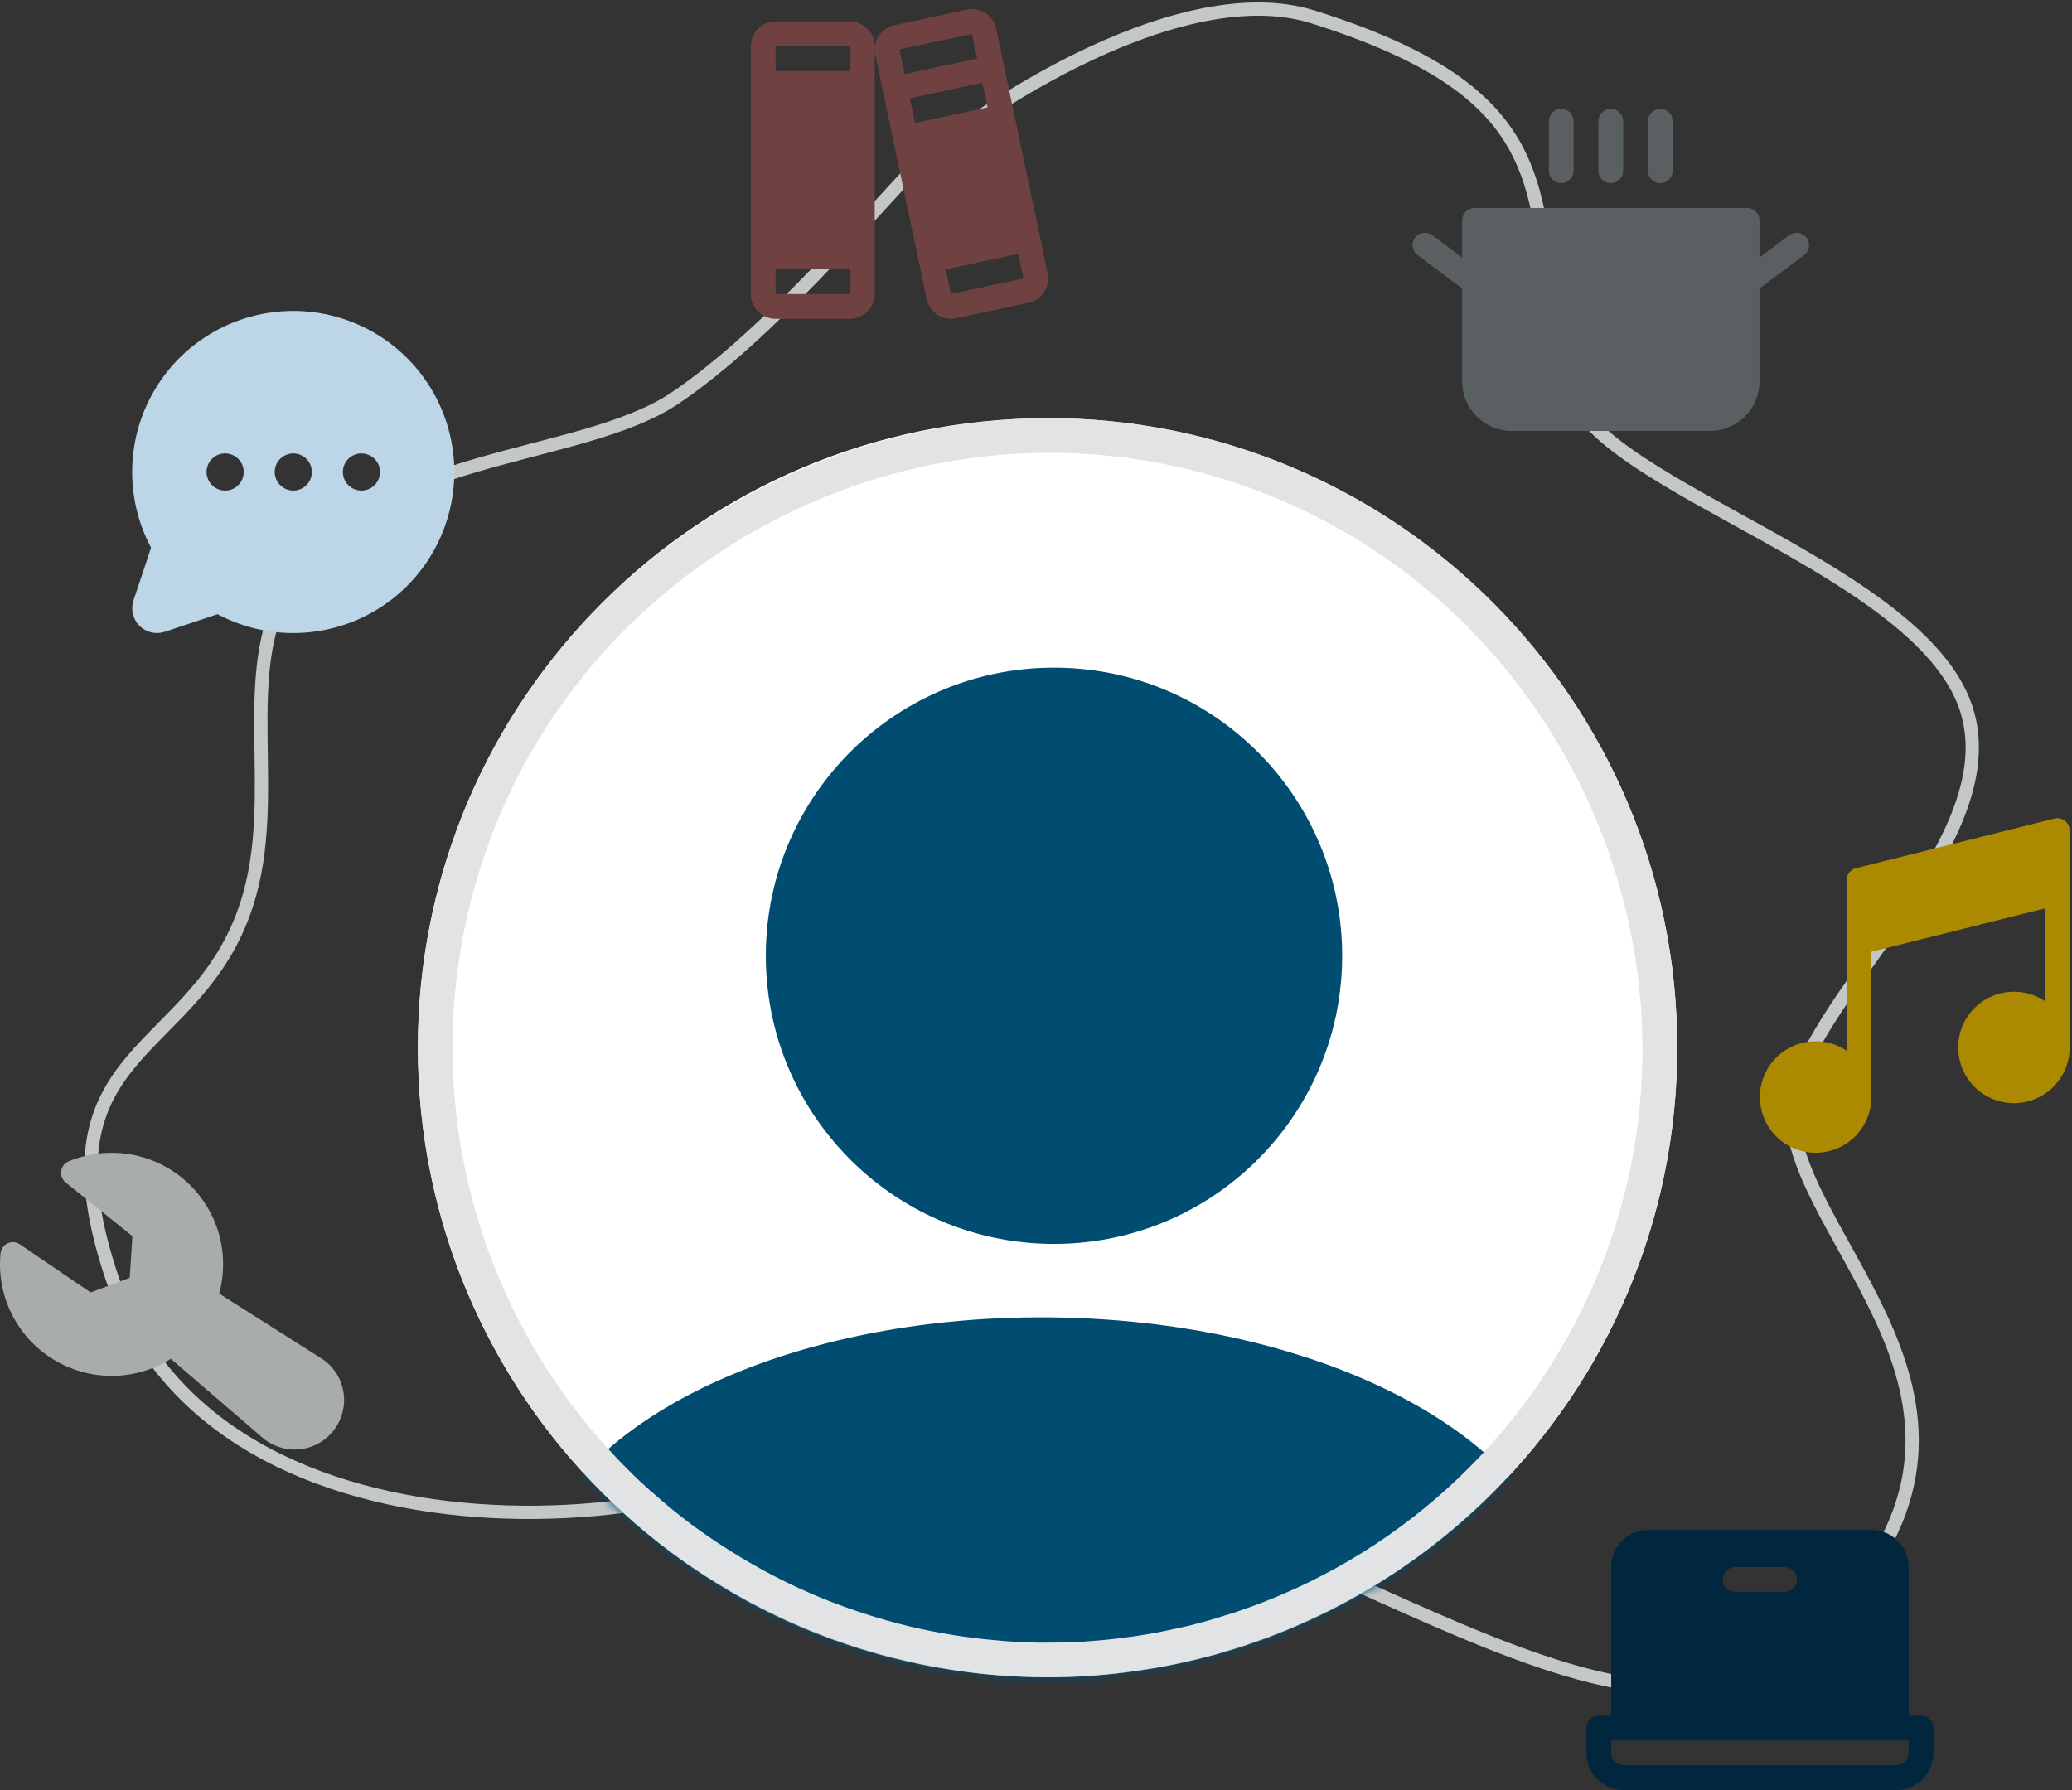 <svg width="228" height="197" viewBox="0 0 228 197" fill="none" xmlns="http://www.w3.org/2000/svg">
<rect x="0" y="0" width="228" height="197" fill="#333333" stroke="none"/>
<path d="M105.337 161.497C140.799 161.432 178.198 199.678 199.069 180.279C224.913 156.261 198.722 138.195 197.22 123.451C196.028 111.745 220.751 94.046 216.543 78.589C212.241 62.79 176.12 53.762 172.91 43.137C167.026 23.662 175.068 11.512 144.523 1.875C128.94 -3.041 104.851 14.178 100.753 18.368C96.17 23.053 84.662 36.821 74.263 43.821C63.709 50.922 40.623 49.578 31.755 64.386C25.913 74.14 31.013 87.428 27.173 99.436C21.701 116.548 3.948 114.883 12.127 140.03C23.595 175.291 81.298 169.275 93.599 156.149" stroke="#C4C7C8" stroke-width="1.46" stroke-miterlimit="1.5" stroke-linecap="round" stroke-linejoin="round"/>
<path d="M115.27 184.588C153.535 184.588 184.554 153.569 184.554 115.304C184.554 77.04 153.535 46.021 115.27 46.021C77.006 46.021 45.986 77.04 45.986 115.304C45.986 153.569 77.006 184.588 115.27 184.588Z" fill="white"/>
<mask id="mask0_7413_1698" style="mask-type:luminance" maskUnits="userSpaceOnUse" x="45" y="46" width="140" height="139">
<path d="M115.268 184.588C153.533 184.588 184.552 153.569 184.552 115.304C184.552 77.04 153.533 46.02 115.268 46.02C77.004 46.02 45.984 77.04 45.984 115.304C45.984 153.569 77.004 184.588 115.268 184.588Z" fill="white"/>
</mask>
<g mask="url(#mask0_7413_1698)">
<path d="M115.667 136.894C133.178 137.066 147.515 123.011 147.69 105.498C147.863 87.985 133.807 73.647 116.294 73.475C98.783 73.302 84.446 87.357 84.271 104.871C84.098 122.382 98.154 136.719 115.667 136.894Z" fill="#004D71"/>
<path d="M114.968 208.397C146.513 208.71 172.224 194.766 172.397 177.254C172.571 159.741 147.14 145.291 115.597 144.978C84.054 144.668 58.342 158.61 58.169 176.123C57.994 193.635 83.425 208.085 114.968 208.397Z" fill="#004D71"/>
</g>
<path d="M100.273 179.03C98.282 178.558 96.291 177.985 94.329 177.321C92.428 176.68 90.566 175.969 88.741 175.153C88.463 176.367 88.161 177.605 87.844 178.889C89.562 179.634 91.333 180.314 93.117 180.916C95.178 181.619 97.273 182.217 99.396 182.707C102.136 183.354 104.912 183.839 107.71 184.157C108.099 182.93 108.67 181.767 109.405 180.708L109.488 180.505C106.387 180.234 103.305 179.741 100.273 179.03ZM184.557 114.624C184.283 85.212 165.308 59.036 137.441 49.626C101.427 37.465 61.788 57.092 49.627 93.104C44.63 107.905 44.78 123.971 50.058 138.675C50.4 139.619 50.76 140.566 51.142 141.491C51.182 141.57 51.196 141.624 51.225 141.684C52.162 143.971 53.225 146.204 54.412 148.371C54.698 148.898 54.998 149.429 55.303 149.945C55.338 149.991 55.352 150.045 55.387 150.089C56.009 151.193 56.674 152.262 57.378 153.309C57.478 153.46 57.565 153.589 57.648 153.732C57.836 154.011 58.025 154.289 58.21 154.567C59.339 156.223 60.557 157.808 61.817 159.376C61.846 159.386 61.855 159.406 61.881 159.43C62.245 159.868 62.626 160.312 62.995 160.734C63.375 161.177 63.772 161.624 64.181 162.077C64.483 162.412 64.797 162.75 65.104 163.068L65.559 163.535C66.615 164.621 67.697 165.681 68.837 166.711C69.066 166.92 69.322 167.14 69.549 167.349L69.599 167.399C70.137 167.862 70.677 168.324 71.235 168.778C73.055 170.284 74.956 171.687 76.931 172.985C77.265 173.215 77.593 173.424 77.938 173.624C81.089 175.649 84.403 177.411 87.844 178.889C89.562 179.634 91.333 180.314 93.117 180.916C95.178 181.619 97.273 182.217 99.396 182.707C102.136 183.354 104.912 183.839 107.71 184.157C109.816 184.388 111.937 184.526 114.053 184.579C114.07 184.585 114.075 184.568 114.09 184.574C115.615 184.61 117.133 184.575 118.646 184.506C120.213 184.425 121.766 184.286 123.318 184.099C123.353 184.094 123.402 184.096 123.436 184.09C123.442 184.074 123.471 184.085 123.493 184.076C124.182 183.994 124.86 183.892 125.556 183.796C125.66 183.781 125.763 183.766 125.887 183.741C126.409 183.67 126.932 183.583 127.46 183.496C127.494 183.49 127.514 183.481 127.549 183.476C128.943 183.219 130.334 182.926 131.723 182.585C132.099 182.497 132.477 182.408 132.865 182.292C133.419 182.165 133.97 182.005 134.506 181.837C135.221 181.632 135.941 181.412 136.652 181.17C136.881 181.116 137.104 181.041 137.321 180.95C139.053 180.378 140.762 179.73 142.431 179.003C168.151 168.062 184.83 142.573 184.557 114.624ZM142.611 174.794C140.491 175.763 138.324 176.622 136.115 177.367C135.63 177.534 135.126 177.694 134.637 177.827C134.15 177.994 133.668 178.145 133.177 178.278C132.756 178.4 132.334 178.521 131.901 178.625C131.861 178.643 131.812 178.643 131.772 178.663C131.459 178.756 131.138 178.829 130.83 178.909C129.876 179.132 128.894 179.347 127.938 179.536C127.709 179.576 127.491 179.634 127.261 179.672C127.138 179.696 127.012 179.719 126.874 179.739C126.343 179.843 125.823 179.914 125.296 180.001C125.223 180.027 125.143 180.016 125.069 180.039C125.045 180.036 125.02 180.039 125 180.05C124.633 180.109 124.271 180.152 123.907 180.194C123.596 180.238 123.298 180.287 122.991 180.316C121.729 180.469 120.451 180.583 119.18 180.667C117.848 180.747 116.513 180.776 115.175 180.77C114.842 180.774 114.49 180.787 114.148 180.772C112.586 180.739 111.041 180.665 109.488 180.505C106.387 180.234 103.305 179.741 100.273 179.03C98.282 178.558 96.291 177.985 94.329 177.321C92.428 176.68 90.566 175.969 88.741 175.153C85.481 173.709 82.345 171.998 79.365 170.035C79.256 169.966 79.134 169.889 79.023 169.82C76.58 168.217 74.255 166.435 72.069 164.493C71.955 164.388 71.822 164.293 71.722 164.195C71.595 164.084 71.477 163.995 71.377 163.895C71.249 163.786 71.135 163.681 71.022 163.577C70.073 162.71 69.169 161.808 68.271 160.894L67.855 160.455C67.061 159.625 66.286 158.783 65.546 157.888C65.279 157.599 65.008 157.276 64.752 156.958C64.455 156.61 64.164 156.247 63.888 155.889C63.819 155.799 63.75 155.71 63.681 155.621C63.039 154.774 62.383 153.925 61.786 153.045C61.363 152.438 60.948 151.851 60.545 151.234C60.277 150.847 60.017 150.444 59.776 150.033C59.608 149.793 59.45 149.525 59.292 149.256C59.081 148.904 58.868 148.551 58.663 148.184C58.328 147.658 58.038 147.095 57.75 146.567C56.599 144.462 55.571 142.291 54.669 140.066C54.354 139.332 54.069 138.606 53.811 137.857C53.742 137.704 53.685 137.546 53.638 137.384C48.657 123.493 48.515 108.314 53.236 94.331C64.73 60.294 102.196 41.745 136.234 53.238C170.271 64.732 188.82 102.198 177.327 136.234C171.56 153.311 158.992 167.271 142.611 174.794Z" fill="#E1E3E4"/>
<path d="M227.22 90.336C227.058 90.207 226.867 90.118 226.665 90.074C226.462 90.032 226.252 90.036 226.051 90.087L204.234 95.541C203.94 95.615 203.678 95.785 203.491 96.025C203.303 96.263 203.201 96.559 203.201 96.863V115.629C202.063 114.867 200.705 114.51 199.34 114.61C197.976 114.712 196.684 115.265 195.671 116.185C194.657 117.103 193.98 118.336 193.746 119.683C193.513 121.032 193.737 122.419 194.382 123.624C195.028 124.831 196.058 125.786 197.309 126.34C198.56 126.895 199.96 127.015 201.287 126.68C202.614 126.348 203.792 125.58 204.632 124.501C205.474 123.421 205.93 122.092 205.929 120.724V104.746L225.018 99.973V110.174C223.88 109.413 222.522 109.056 221.157 109.156C219.793 109.258 218.5 109.811 217.488 110.731C216.473 111.649 215.797 112.881 215.562 114.229C215.33 115.578 215.553 116.965 216.199 118.17C216.844 119.377 217.875 120.332 219.126 120.886C220.377 121.441 221.776 121.561 223.104 121.226C224.431 120.894 225.609 120.126 226.449 119.046C227.291 117.967 227.747 116.638 227.745 115.27V91.409C227.745 91.201 227.698 90.998 227.607 90.812C227.516 90.625 227.383 90.463 227.22 90.336Z" fill="#AB8900"/>
<path d="M32.273 34.217C29.213 34.217 26.204 35.008 23.541 36.515C20.877 38.022 18.648 40.193 17.074 42.816C15.498 45.44 14.629 48.427 14.549 51.486C14.471 54.544 15.185 57.573 16.623 60.275L14.689 66.078C14.529 66.558 14.505 67.074 14.621 67.567C14.738 68.06 14.989 68.511 15.347 68.869C15.705 69.227 16.156 69.478 16.649 69.594C17.143 69.71 17.658 69.687 18.138 69.527L23.943 67.592C26.319 68.858 28.953 69.563 31.644 69.658C34.334 69.752 37.013 69.232 39.472 68.138C41.932 67.043 44.11 65.402 45.843 63.34C47.574 61.278 48.812 58.848 49.464 56.235C50.117 53.623 50.164 50.897 49.606 48.263C49.046 45.629 47.895 43.156 46.237 41.035C44.581 38.913 42.463 37.195 40.043 36.013C37.623 34.833 34.965 34.219 32.273 34.217ZM24.773 53.988C24.37 53.988 23.974 53.868 23.637 53.643C23.301 53.419 23.039 53.099 22.884 52.726C22.73 52.352 22.688 51.941 22.768 51.545C22.846 51.146 23.041 50.783 23.328 50.497C23.613 50.21 23.977 50.016 24.375 49.937C24.772 49.857 25.183 49.899 25.557 50.054C25.93 50.208 26.25 50.47 26.475 50.806C26.699 51.143 26.819 51.539 26.819 51.943C26.819 52.484 26.604 53.006 26.221 53.388C25.837 53.773 25.317 53.988 24.773 53.988ZM32.273 53.988C31.869 53.988 31.473 53.868 31.137 53.643C30.8 53.419 30.538 53.099 30.384 52.726C30.229 52.352 30.188 51.941 30.268 51.545C30.346 51.146 30.54 50.783 30.828 50.497C31.113 50.21 31.477 50.016 31.875 49.937C32.271 49.857 32.682 49.899 33.056 50.054C33.429 50.208 33.749 50.47 33.975 50.806C34.198 51.143 34.318 51.539 34.318 51.943C34.318 52.484 34.104 53.006 33.72 53.388C33.336 53.773 32.816 53.988 32.273 53.988ZM39.772 53.988C39.369 53.988 38.972 53.868 38.636 53.643C38.3 53.419 38.038 53.099 37.883 52.726C37.729 52.352 37.687 51.941 37.767 51.545C37.845 51.146 38.04 50.783 38.327 50.497C38.612 50.21 38.976 50.016 39.374 49.937C39.77 49.857 40.181 49.899 40.556 50.054C40.929 50.208 41.249 50.47 41.474 50.806C41.698 51.143 41.818 51.539 41.818 51.943C41.818 52.484 41.603 53.006 41.219 53.388C40.836 53.773 40.316 53.988 39.772 53.988Z" fill="#BCD6E7"/>
<path d="M115.284 30.068L109.628 3.173C109.553 2.821 109.412 2.486 109.21 2.19C109.008 1.893 108.748 1.639 108.446 1.444C108.146 1.248 107.81 1.112 107.455 1.046C107.103 0.981 106.741 0.986 106.388 1.061L98.411 2.775C97.705 2.93 97.089 3.357 96.696 3.962C96.304 4.57 96.165 5.306 96.314 6.013L101.97 32.909C102.098 33.524 102.43 34.075 102.916 34.471C103.401 34.867 104.007 35.085 104.634 35.087C104.827 35.087 105.021 35.067 105.21 35.027L113.188 33.311C113.895 33.157 114.511 32.729 114.904 32.122C115.297 31.515 115.433 30.777 115.284 30.068ZM98.981 5.457V5.44L106.959 3.737L107.526 6.442L99.549 8.158L98.981 5.457ZM100.687 13.533L100.114 10.822L108.095 9.107L108.664 11.818L100.687 13.533ZM112.617 30.646L104.641 32.351L104.072 29.646L112.05 27.93L112.617 30.631V30.646ZM93.527 2.362H85.346C84.623 2.362 83.93 2.65 83.417 3.162C82.906 3.673 82.619 4.366 82.619 5.089V32.36C82.619 33.084 82.906 33.778 83.417 34.289C83.93 34.8 84.623 35.087 85.346 35.087H93.527C94.251 35.087 94.944 34.8 95.456 34.289C95.967 33.778 96.254 33.084 96.254 32.36V5.089C96.254 4.366 95.967 3.673 95.456 3.162C94.944 2.65 94.251 2.362 93.527 2.362ZM85.346 5.089H93.527V7.817H85.346V5.089ZM93.527 32.36H85.346V29.633H93.527V32.36Z" fill="#6F4141"/>
<path d="M170.432 18.792V13.338C170.432 12.976 170.576 12.629 170.832 12.374C171.087 12.118 171.434 11.974 171.796 11.974C172.158 11.974 172.505 12.118 172.759 12.374C173.016 12.629 173.159 12.976 173.159 13.338V18.792C173.159 19.154 173.016 19.501 172.759 19.756C172.505 20.012 172.158 20.156 171.796 20.156C171.434 20.156 171.087 20.012 170.832 19.756C170.576 19.501 170.432 19.154 170.432 18.792ZM177.25 20.156C177.612 20.156 177.959 20.012 178.213 19.756C178.47 19.501 178.613 19.154 178.613 18.792V13.338C178.613 12.976 178.47 12.629 178.213 12.374C177.959 12.118 177.612 11.974 177.25 11.974C176.888 11.974 176.541 12.118 176.286 12.374C176.03 12.629 175.886 12.976 175.886 13.338V18.792C175.886 19.154 176.03 19.501 176.286 19.756C176.541 20.012 176.888 20.156 177.25 20.156ZM182.704 20.156C183.066 20.156 183.413 20.012 183.668 19.756C183.924 19.501 184.068 19.154 184.068 18.792V13.338C184.068 12.976 183.924 12.629 183.668 12.374C183.413 12.118 183.066 11.974 182.704 11.974C182.342 11.974 181.995 12.118 181.74 12.374C181.484 12.629 181.34 12.976 181.34 13.338V18.792C181.34 19.154 181.484 19.501 181.74 19.756C181.995 20.012 182.342 20.156 182.704 20.156ZM198.794 26.155C198.577 25.866 198.254 25.675 197.896 25.624C197.537 25.572 197.174 25.666 196.885 25.882L193.612 28.337V24.246C193.612 23.884 193.469 23.537 193.212 23.283C192.958 23.026 192.611 22.883 192.249 22.883H162.251C161.889 22.883 161.542 23.026 161.287 23.283C161.031 23.537 160.887 23.884 160.887 24.246V28.337L157.615 25.882C157.326 25.666 156.962 25.572 156.604 25.624C156.246 25.675 155.922 25.866 155.706 26.155C155.49 26.444 155.395 26.808 155.448 27.166C155.499 27.524 155.69 27.848 155.979 28.064L160.887 31.746V41.972C160.887 43.419 161.462 44.806 162.486 45.828C163.507 46.852 164.894 47.426 166.342 47.426H188.158C189.605 47.426 190.992 46.852 192.014 45.828C193.038 44.806 193.612 43.419 193.612 41.972V31.746L198.521 28.064C198.665 27.957 198.785 27.822 198.876 27.668C198.968 27.513 199.028 27.344 199.052 27.166C199.077 26.99 199.068 26.808 199.025 26.635C198.979 26.462 198.901 26.299 198.794 26.155Z" fill="#5A5F62"/>
<path d="M211.384 188.819H210.02V172.456C210.02 171.371 209.589 170.331 208.822 169.564C208.055 168.797 207.015 168.366 205.93 168.366H181.386C180.301 168.366 179.261 168.797 178.494 169.564C177.726 170.331 177.295 171.371 177.295 172.456V188.819H175.932C175.57 188.819 175.223 188.962 174.968 189.219C174.712 189.473 174.568 189.821 174.568 190.182V192.909C174.568 193.995 174.999 195.035 175.766 195.802C176.534 196.569 177.574 197 178.659 197H208.657C209.742 197 210.782 196.569 211.549 195.802C212.316 195.035 212.747 193.995 212.747 192.909V190.182C212.747 189.821 212.604 189.473 212.347 189.219C212.093 188.962 211.746 188.819 211.384 188.819ZM190.931 172.456H196.385C196.747 172.456 197.094 172.6 197.348 172.856C197.605 173.111 197.748 173.458 197.748 173.82C197.748 174.182 197.605 174.529 197.348 174.784C197.094 175.04 196.747 175.184 196.385 175.184H190.931C190.569 175.184 190.222 175.04 189.967 174.784C189.711 174.529 189.567 174.182 189.567 173.82C189.567 173.458 189.711 173.111 189.967 172.856C190.222 172.6 190.569 172.456 190.931 172.456ZM210.02 192.909C210.02 193.271 209.877 193.618 209.62 193.873C209.366 194.129 209.018 194.273 208.657 194.273H178.659C178.297 194.273 177.95 194.129 177.695 193.873C177.439 193.618 177.295 193.271 177.295 192.909V191.546H210.02V192.909Z" fill="#00273E"/>
<path d="M10.469 127.001C12.487 126.699 14.548 126.905 16.468 127.601C18.386 128.297 20.101 129.459 21.457 130.984C22.813 132.512 23.768 134.35 24.233 136.337C24.698 138.324 24.66 140.396 24.124 142.365L35.58 149.634C35.607 149.65 35.636 149.67 35.661 149.688C36.823 150.55 37.596 151.839 37.808 153.27C38.021 154.701 37.656 156.157 36.794 157.319C35.932 158.482 34.645 159.255 33.214 159.466C31.783 159.679 30.327 159.315 29.164 158.453C29.138 158.433 29.111 158.413 29.087 158.39L18.804 149.541C16.859 150.761 14.61 151.41 12.314 151.416C10.018 151.421 7.767 150.783 5.816 149.574C3.864 148.365 2.289 146.634 1.273 144.576C0.255 142.518 -0.165 140.216 0.059 137.931C0.082 137.697 0.166 137.469 0.302 137.277C0.438 137.084 0.624 136.929 0.838 136.829C1.053 136.729 1.289 136.686 1.526 136.706C1.762 136.724 1.987 136.804 2.184 136.939L9.976 142.238L14.276 140.624L14.568 136.04L7.225 130.128C7.042 129.979 6.898 129.785 6.811 129.565C6.723 129.345 6.696 129.106 6.731 128.872C6.763 128.637 6.858 128.416 7.002 128.228C7.147 128.043 7.338 127.896 7.558 127.805C8.491 127.419 9.469 127.148 10.469 127.001Z" fill="#A9ACAD"/>
</svg>
